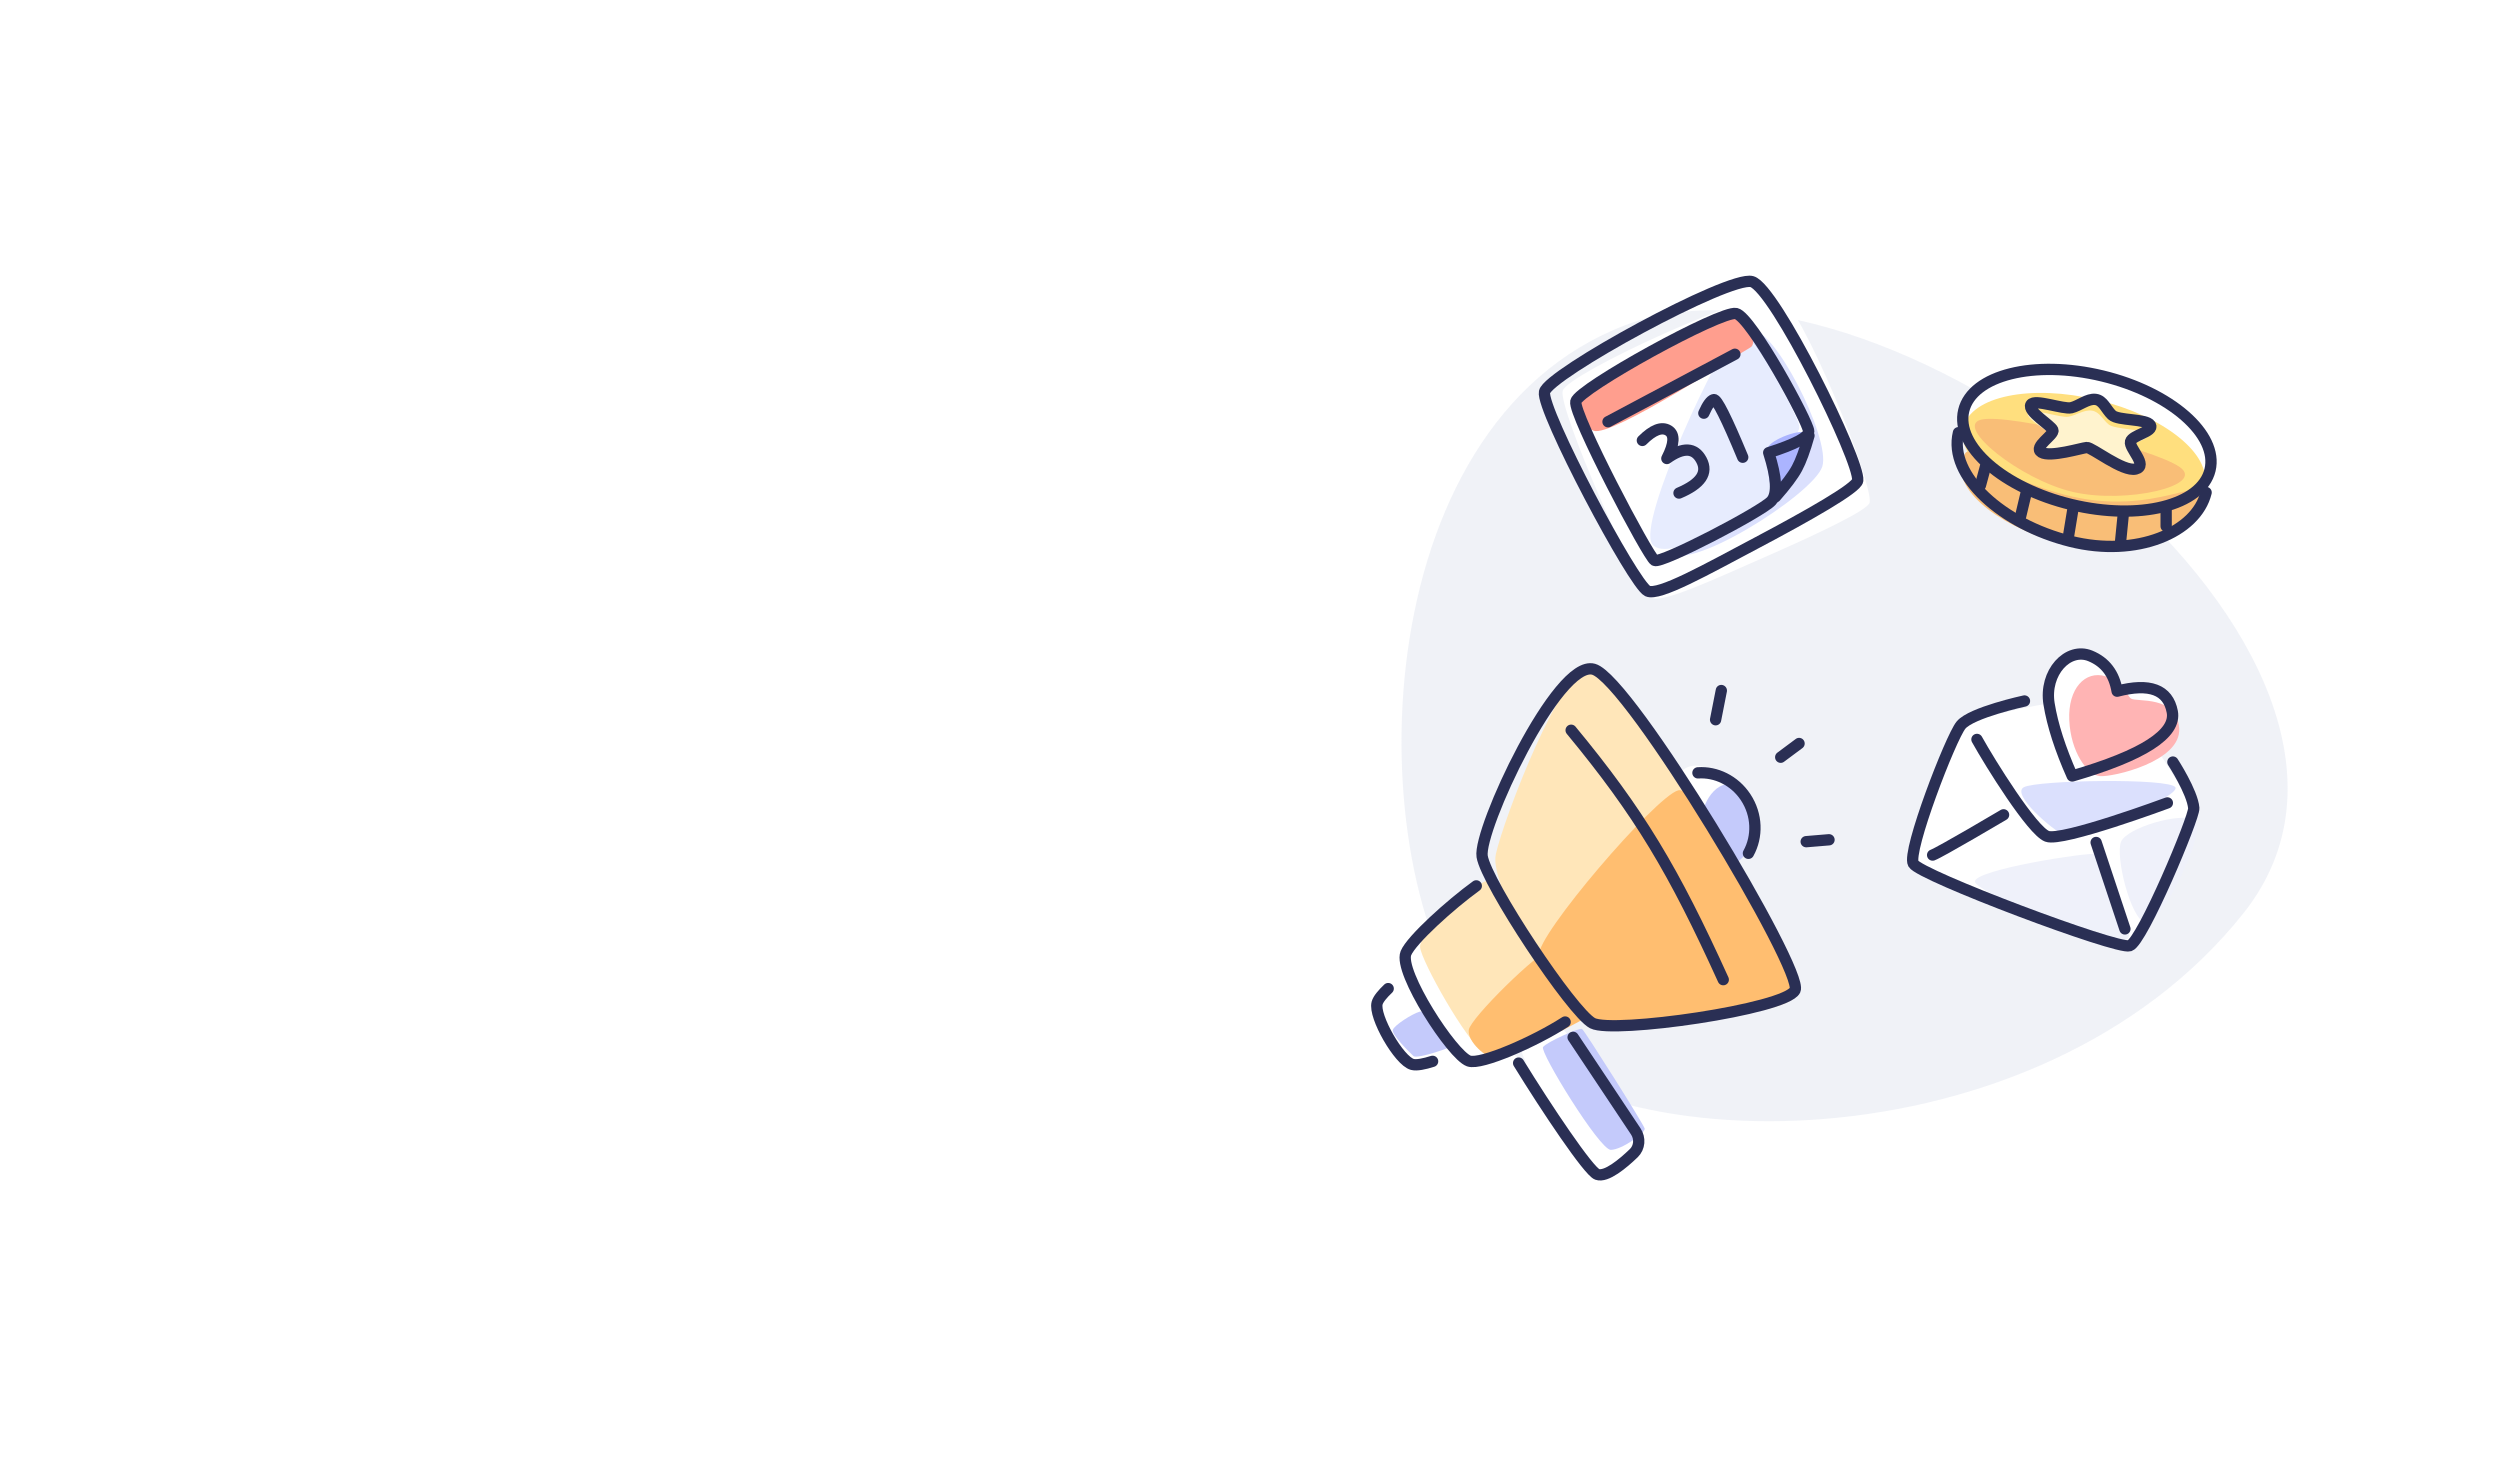 <svg width="1216" height="721" viewBox="0 0 1216 721" fill="none" xmlns="http://www.w3.org/2000/svg">
<rect width="1216" height="721" fill="white"/>
<g clip-path="url(#clip0_26_1094)">
<path d="M790.651 158.124C918.58 109.364 1190.81 318.778 1091.25 444.154C991.688 569.529 773.823 568.725 717.152 494.623C660.481 420.521 662.721 206.883 790.651 158.124Z" fill="#ECEFF5" fill-opacity="0.8"/>
<g clip-path="url(#clip1_26_1094)">
<path d="M690.726 460.772C689.938 453.778 718.96 426.344 726.494 427.826C734.028 429.307 770.15 481.649 771.252 489.757C772.355 497.864 730.617 518.063 721.825 512.126C713.033 506.189 691.514 467.765 690.726 460.772Z" fill="#FFE6B9"/>
<path d="M714.403 500.958C715.171 495.228 748.823 462.296 753.603 462.325C758.383 462.354 776.616 488.912 775.127 492.089C773.638 495.266 732.707 515.09 727.927 515.061C723.147 515.032 713.634 506.689 714.403 500.958Z" fill="#FFBE70"/>
<path d="M776.413 566.204C770.466 566.269 738.426 513.587 740.289 510.99C742.152 508.394 759.635 500.475 760.997 501.319C762.359 502.163 793.968 552.703 794.398 554.845C794.828 556.987 782.361 566.14 776.413 566.204Z" fill="white"/>
<path d="M783.503 559.302C778.059 559.371 748.822 511.642 750.531 509.283C752.241 506.925 768.259 499.712 769.504 500.475C770.749 501.239 799.596 547.026 799.986 548.968C800.376 550.911 788.948 559.234 783.503 559.302Z" fill="#C4CAFB"/>
<path d="M673.704 488.28C673.862 484.575 680.069 476.721 683.732 476.908C687.395 477.094 703.173 503.149 701.901 507.169C700.629 511.19 689.163 513.205 686.296 511.574C683.429 509.943 673.547 491.986 673.704 488.28Z" fill="white"/>
<path d="M677.453 500.957C678.114 498.693 686.933 493.089 690.545 492.07C694.157 491.05 708.947 506.604 708.015 507.906C707.082 509.208 689.292 515.267 687.545 513.684C685.798 512.1 676.792 503.22 677.453 500.957Z" fill="#C4CAFB"/>
<path d="M675.212 480.857C672.484 483.448 670.356 485.969 669.831 487.895C668.07 494.355 680.535 516.059 686.97 517.739C689.08 518.289 692.787 517.52 696.815 516.237" stroke="#2A2F54" stroke-width="5.5" stroke-linecap="round"/>
<path d="M738.66 517.077C752.152 539.016 772.689 569.696 776.865 571.214C781.25 572.809 789.423 565.955 794.636 560.93C797.545 558.126 797.86 553.655 795.624 550.297L765.16 504.552" stroke="#2A2F54" stroke-width="5.5" stroke-linecap="round"/>
<path d="M844.119 385.106C832.645 370.039 820.542 369.795 816.564 377.019C812.586 384.244 834.741 424.364 841.905 419.901C849.07 415.438 855.592 400.173 844.119 385.106Z" fill="white"/>
<path d="M828.2 396.923C827.719 390.957 836.471 375.063 847.464 384.163C858.457 393.264 853.529 414.18 845.25 418.958C836.971 423.735 828.68 402.889 828.2 396.923Z" fill="#C4CAFB"/>
<path d="M718.065 430.89C705.59 439.906 686.489 457.146 683.839 463.624C680.121 472.711 706.35 513.169 714.443 516.066C720.375 518.189 746.96 506.395 761.282 497.107" stroke="#2A2F54" stroke-width="5.5" stroke-linecap="round"/>
<path d="M825.88 375.915C834.643 375.33 843.652 379.566 849.074 387.756C854.76 396.344 854.955 406.945 850.433 415.054" stroke="#2A2F54" stroke-width="5.5" stroke-linecap="round"/>
<path d="M772.504 498.074C764.22 494.31 723.897 432.465 727.552 415.568C731.208 398.671 760.25 322.478 774.016 324.346C787.782 326.214 873.147 470.887 874.108 482.82C875.069 494.753 780.787 501.838 772.504 498.074Z" fill="#FFE6B9"/>
<path d="M748.598 464.548C747.161 455.19 805.102 387.578 816.249 384.431C827.396 381.285 872.828 469.757 873.47 480.56C874.112 491.362 788.752 504.472 777.601 499.077C766.45 493.681 750.036 473.905 748.598 464.548Z" fill="#FFBE70"/>
<path d="M720.915 416.557C718.913 403.651 757.557 320.6 775.127 325.523C792.697 330.447 877.651 472.271 873.108 481.619C868.564 490.968 784.576 502.873 774.624 497.68C764.672 492.488 722.917 429.464 720.915 416.557Z" stroke="#2A2F54" stroke-width="5.5"/>
<path d="M764.202 355.188C797.331 395.266 814.045 423.295 838.193 476.507" stroke="#2A2F54" stroke-width="5.5" stroke-linecap="round"/>
<line x1="2.75" y1="-2.75" x2="17.226" y2="-2.75" transform="matrix(0.193 -0.981 0.979 0.204 836.625 353.34)" stroke="#2A2F54" stroke-width="5.5" stroke-linecap="round"/>
<line x1="2.75" y1="-2.75" x2="13.9" y2="-2.75" transform="matrix(0.802 -0.597 0.59 0.808 865.547 372.17)" stroke="#2A2F54" stroke-width="5.5" stroke-linecap="round"/>
<line x1="2.75" y1="-2.75" x2="13.875" y2="-2.75" transform="matrix(0.997 -0.083 0.088 0.996 876.036 412.358)" stroke="#2A2F54" stroke-width="5.5" stroke-linecap="round"/>
</g>
<path fill-rule="evenodd" clip-rule="evenodd" d="M760.108 190.071C762.51 181.562 854.132 139.9 865.048 143.809C875.963 147.718 911.172 234.862 909.402 244.422C908.726 248.076 883.745 259.855 858.179 271.062C832.486 282.324 808.44 293.641 803.132 290.688C796.546 287.023 757.706 198.58 760.108 190.071Z" fill="white"/>
<g clip-path="url(#clip2_26_1094)">
<path d="M931.24 418.386C929.709 410.345 949.822 359.185 955.725 353.295C961.628 347.406 1017.6 337.015 1026.89 339.704C1036.18 342.394 1064.82 386.773 1066.36 394.814C1067.89 402.854 1046.68 457.498 1033.89 459.494C1021.1 461.49 932.771 426.427 931.24 418.386Z" fill="white"/>
<path d="M1019.63 415.42C1015.91 414.343 960.402 423.015 960.621 428.787C960.839 434.56 1033.1 463.089 1035.29 456.11C1037.48 449.132 1023.36 416.498 1019.63 415.42Z" fill="#EFF1FA"/>
<path d="M1067.48 398.821C1060.58 394.921 1034.54 402.609 1031.68 409.391C1028.81 416.173 1036.16 446.849 1043.61 449.004C1051.05 451.159 1074.38 402.72 1067.48 398.821Z" fill="#EFF1FA"/>
<path d="M1056.89 370.664C1056.89 370.664 1066.39 385.267 1067.05 393.056C1067.43 397.514 1042.01 457.989 1035.87 460.012C1029.74 462.036 933.846 425.871 930.64 420.067C927.433 414.263 948.804 358.842 953.826 352.697C958.849 346.553 984.701 340.963 984.701 340.963" stroke="#2A2F54" stroke-width="5.5" stroke-linecap="round" stroke-linejoin="round"/>
<path fill-rule="evenodd" clip-rule="evenodd" d="M984.367 382.916C990.675 379.422 1055.69 378.32 1058.13 382.986C1060.56 387.651 1009.59 408.544 1004.07 406.241C998.551 403.939 978.059 386.41 984.367 382.916Z" fill="#DBE0FD"/>
<path d="M1054.21 390.542C1054.21 390.542 1002.97 409.587 995.678 406.773C988.383 403.959 967.995 371.2 961.59 359.658" stroke="#2A2F54" stroke-width="5.5" stroke-linecap="round"/>
<path d="M974.53 396.333C974.53 396.333 943.762 414.53 940.028 415.899" stroke="#2A2F54" stroke-width="5.5" stroke-linecap="round"/>
<path d="M1019.56 409.779L1033.56 451.828" stroke="#2A2F54" stroke-width="5.5" stroke-linecap="round"/>
<path fill-rule="evenodd" clip-rule="evenodd" d="M1029.77 336.191C1028.35 327.737 1024.01 322.018 1016.75 319.036C1005.87 314.562 994.166 327.097 996.667 342.415C998.333 352.627 1002.09 364.3 1007.93 377.435C1042.44 367.384 1058.66 356.967 1056.59 346.182C1054.53 335.398 1045.59 332.067 1029.77 336.191Z" fill="white"/>
<path fill-rule="evenodd" clip-rule="evenodd" d="M1036.51 339.77C1033.93 337.898 1034.01 331.957 1024.15 328.949C1014.3 325.942 1005.79 334.85 1006.49 350.293C1007.18 365.735 1015.24 376.954 1021.37 377.513C1027.5 378.073 1061.11 370.48 1059.95 354.212C1058.79 337.944 1039.09 341.641 1036.51 339.77Z" fill="#FFB4B4"/>
<path fill-rule="evenodd" clip-rule="evenodd" d="M1029.77 336.191C1028.35 327.737 1024.01 322.018 1016.75 319.036C1005.87 314.562 994.166 327.097 996.667 342.415C998.333 352.627 1002.09 364.3 1007.93 377.435C1042.44 367.384 1058.66 356.967 1056.59 346.182C1054.53 335.398 1045.59 332.067 1029.77 336.191Z" stroke="#2A2F54" stroke-width="5.5" stroke-linecap="round" stroke-linejoin="round"/>
</g>
<path d="M1007.96 244.449C1040.33 252.263 1069.95 244.6 1074.11 227.331C1078.28 210.063 1055.43 189.729 1023.06 181.915C990.699 174.1 961.082 181.764 956.912 199.032C952.743 216.301 975.599 236.635 1007.96 244.449Z" fill="white"/>
<path d="M1007.81 244.462C1040.9 252.45 1071.1 244.927 1075.27 227.658C1079.44 210.39 1056 189.915 1022.91 181.927C989.829 173.939 959.629 181.462 955.459 198.731C951.29 215.999 974.73 236.474 1007.81 244.462Z" fill="white"/>
<path d="M1006.94 249.566C1039.31 257.381 1068.52 251.397 1072.19 236.201C1075.85 221.004 1052.59 202.351 1020.23 194.536C987.863 186.722 958.652 192.706 954.983 207.902C951.314 223.098 974.576 241.752 1006.94 249.566Z" fill="#FFDF7E"/>
<path fill-rule="evenodd" clip-rule="evenodd" d="M1006.51 265.355C1038.87 273.169 1067.89 257.295 1071.39 242.789C1074.89 228.284 1048.53 252.402 1004.03 240.581C959.526 228.759 957.75 210.435 954.248 224.941C950.746 239.446 974.143 257.54 1006.51 265.355Z" fill="#F9BE77"/>
<path fill-rule="evenodd" clip-rule="evenodd" d="M1060.19 227.15C1047.18 218.07 977.139 200.941 963.685 204.103C950.231 207.264 982.737 233.411 1008.42 239.315C1034.11 245.219 1073.2 236.229 1060.19 227.15Z" fill="#F9BE77"/>
<path d="M952.59 210.465C947.523 231.451 973.865 255.015 1007.05 263.303C1039.25 271.343 1068.35 258.989 1073.05 239.55" stroke="#2A2F54" stroke-width="5.5" stroke-linecap="round"/>
<path d="M1053.61 248.196L1053.62 255.963" stroke="#2A2F54" stroke-width="5.5" stroke-linecap="round"/>
<path d="M1032.74 250.423L1031.41 263.807" stroke="#2A2F54" stroke-width="5.5" stroke-linecap="round"/>
<path d="M1008.35 247.165L1006.02 261.399" stroke="#2A2F54" stroke-width="5.5" stroke-linecap="round"/>
<path d="M965.844 226.585L963.279 236.072" stroke="#2A2F54" stroke-width="5.5" stroke-linecap="round"/>
<path d="M1007.51 245.403C1040.59 253.391 1070.79 245.868 1074.96 228.6C1079.13 211.331 1055.69 190.857 1022.61 182.869C989.526 174.881 959.327 182.404 955.157 199.672C950.988 216.941 974.427 237.415 1007.51 245.403Z" stroke="#2A2F54" stroke-width="5.5"/>
<path fill-rule="evenodd" clip-rule="evenodd" d="M1005.95 202.718C1009.7 202.092 1013.66 199.175 1017.45 199.726C1021.25 200.277 1022.63 203.969 1025.67 206.463C1028.72 208.957 1042.41 208.545 1044.39 211.299C1046.38 214.053 1035.76 215.047 1035.1 217.722C1034.43 220.398 1044.25 228.006 1038.11 229.078C1031.97 230.15 1016.57 219.27 1014.13 219.35C1011.69 219.43 996.69 222.856 992.354 220.507C988.019 218.158 998.494 213.535 997.466 211.542C996.438 209.55 984.712 203.391 986.414 200.713C987.977 198.253 1002.2 203.344 1005.95 202.718Z" fill="#FFF3CE"/>
<path fill-rule="evenodd" clip-rule="evenodd" d="M1007.48 198.325C1011.3 197.415 1015.43 193.781 1019.25 194.264C1023.06 194.747 1024.29 199.061 1027.26 201.88C1030.22 204.7 1044.08 203.601 1045.96 206.775C1047.84 209.95 1037.07 211.603 1036.28 214.803C1035.48 218.004 1045.07 226.581 1038.82 228.126C1032.56 229.671 1017.48 217.465 1015.01 217.669C1012.54 217.873 997.227 222.603 992.949 220.013C988.672 217.423 999.467 211.476 998.517 209.161C997.567 206.846 985.99 200.071 987.83 196.821C989.519 193.836 1003.66 199.234 1007.48 198.325Z" stroke="#2A2F54" stroke-width="5.5"/>
<path d="M985.493 239.888L982.691 251.691" stroke="#2A2F54" stroke-width="5.5" stroke-linecap="round"/>
<g clip-path="url(#clip3_26_1094)">
<path fill-rule="evenodd" clip-rule="evenodd" d="M811.523 267.816C804.7 254.993 841.238 166.474 851.273 161.135C861.307 155.795 890.872 213.318 886.331 227.024C881.79 240.729 818.346 280.64 811.523 267.816Z" fill="#DBE0FD"/>
<path fill-rule="evenodd" clip-rule="evenodd" d="M751.247 190.658C753.01 182.026 840.995 133.898 852.129 136.981C863.263 140.064 904.65 224.074 903.594 233.704C903.19 237.384 879.231 250.924 854.649 263.937C829.945 277.015 806.881 290.027 801.39 287.482C794.576 284.324 749.485 199.29 751.247 190.658Z" stroke="#2A2F54" stroke-width="5.5" stroke-linecap="round" stroke-linejoin="round"/>
<path fill-rule="evenodd" clip-rule="evenodd" d="M768.824 197.019C767.583 202.891 798.934 267.179 804.784 269.711C810.634 272.244 855.413 246.081 859.27 242.663C863.127 239.244 878.034 216.655 877.327 211.02C876.62 205.386 851.556 159.464 843.063 157.518C834.57 155.572 770.066 191.146 768.824 197.019Z" fill="white"/>
<path fill-rule="evenodd" clip-rule="evenodd" d="M803.653 264.673C795.879 254.229 837.452 166.025 844.532 162.258C851.612 158.491 873.335 200.351 875.016 206.57C876.697 212.789 863.193 218.095 860.072 219.756C856.95 221.417 865.103 236.568 860.654 241.926C856.205 247.284 811.428 275.117 803.653 264.673Z" fill="#E7ECFE"/>
<path fill-rule="evenodd" clip-rule="evenodd" d="M859.884 218.013C859.454 222.028 860.036 243.116 865.022 240.299C870.007 237.482 879.721 215.206 878.822 211.308C877.924 207.409 860.314 213.998 859.884 218.013Z" fill="#ABB4FF"/>
<path d="M879.88 211.9C877.904 218.922 875.962 224.204 874.055 227.748C872.148 231.291 868.663 235.933 863.601 241.676" stroke="#2A2F54" stroke-width="5.5" stroke-linecap="round" stroke-linejoin="round"/>
<path fill-rule="evenodd" clip-rule="evenodd" d="M766.468 193.06C770.812 188.11 836.905 152.943 842.581 152.562C848.256 152.182 855.918 166.582 851.337 169.019C846.756 171.456 783.923 212.749 775.225 209.517C766.526 206.285 762.125 198.011 766.468 193.06Z" fill="#FF9E8E"/>
<path fill-rule="evenodd" clip-rule="evenodd" d="M766.483 195.307C767.787 189.018 837.085 150.878 844.435 152.503C851.785 154.128 879.82 205.63 879.75 209.819C879.703 212.612 873.218 216.062 860.295 220.171C864.221 232.427 864.653 240.263 861.593 243.678C857.002 248.801 807.958 274.396 804.802 272.576C801.646 270.757 765.179 201.596 766.483 195.307Z" stroke="#2A2F54" stroke-width="5.5" stroke-linecap="round" stroke-linejoin="round"/>
<path d="M782.134 205.14L843.846 172.304" stroke="#2A2F54" stroke-width="5.5" stroke-linecap="round" stroke-linejoin="round"/>
<path d="M798.846 214.225C804.022 209.062 808.226 207.44 811.457 209.359C814.688 211.278 814.456 215.828 810.759 223.008C818.666 217.312 824.274 217.572 827.582 223.789C830.889 230.006 827.251 235.351 816.667 239.823" stroke="#2A2F54" stroke-width="5.5" stroke-linecap="round" stroke-linejoin="round"/>
<path d="M828.747 200.973C830.496 196.993 832.103 194.791 833.567 194.367C835.031 193.943 839.73 203.289 847.662 222.403" stroke="#2A2F54" stroke-width="5.5" stroke-linecap="round" stroke-linejoin="round"/>
</g>
</g>
<defs>
<clipPath id="clip0_26_1094">
<rect width="484" height="484" fill="white" transform="translate(635 119)"/>
</clipPath>
<clipPath id="clip1_26_1094">
<rect width="251.28" height="255.575" fill="white" transform="translate(625.45 357.837) rotate(-15.762)"/>
</clipPath>
<clipPath id="clip2_26_1094">
<rect width="164.677" height="153.053" fill="white" transform="translate(936.42 290.908) rotate(12.795)"/>
</clipPath>
<clipPath id="clip3_26_1094">
<rect width="139.81" height="139.81" fill="white" transform="translate(731.8 182.472) rotate(-28.017)"/>
</clipPath>
</defs>
</svg>
